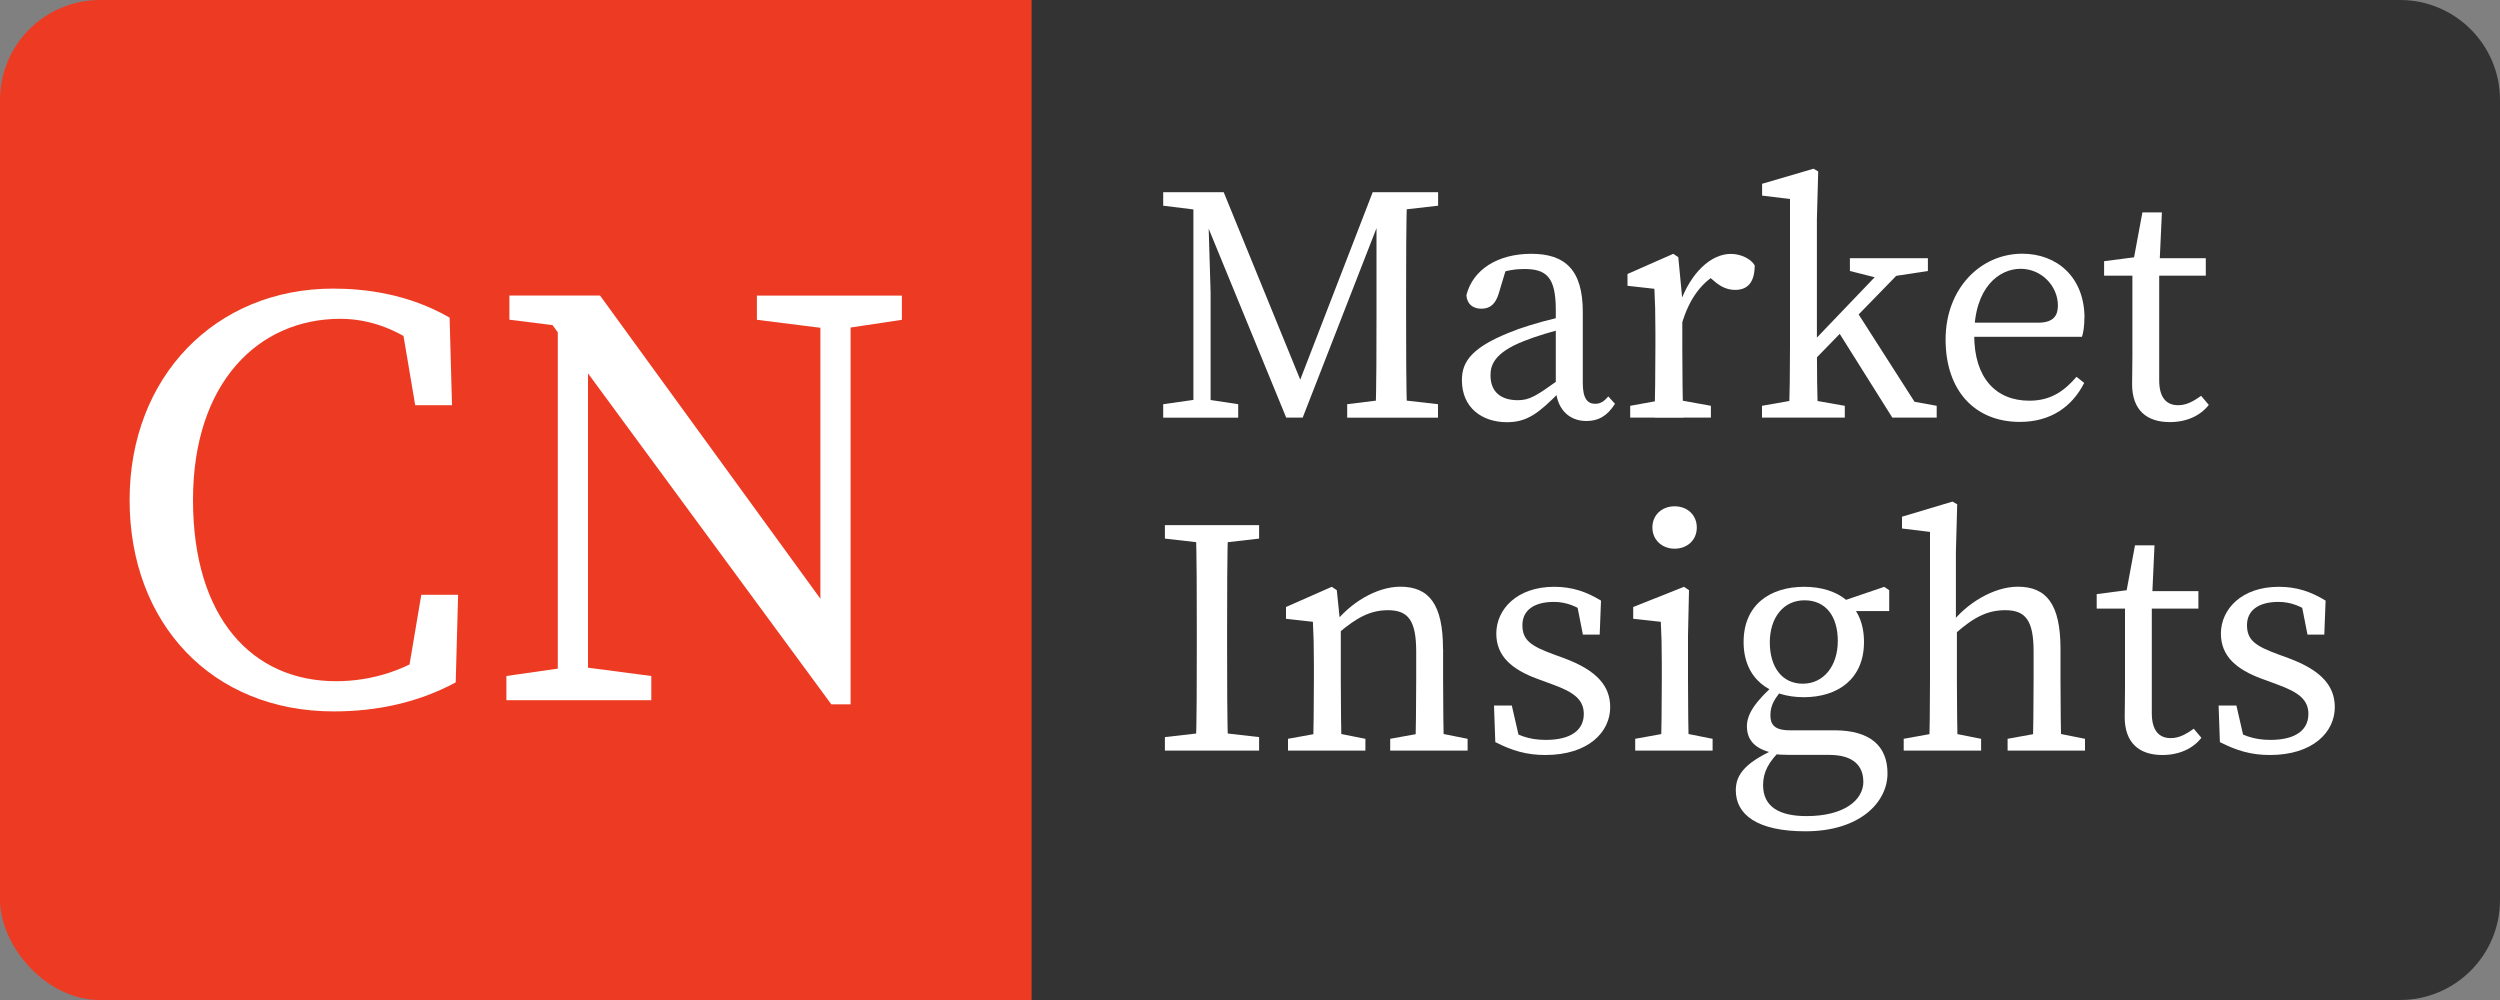 <?xml version="1.0" encoding="UTF-8"?>
<svg id="Layer_2" data-name="Layer 2" xmlns="http://www.w3.org/2000/svg" viewBox="0 0 250 100">
  <rect x="0" y="0" width="250" height="100" fill="#808080" stroke="none"/>
  <defs>
    <style>
      .cls-1, .cls-2 {
        fill: #fff;
      }

      .cls-2, .cls-3, .cls-4 {
        isolation: isolate;
      }

      .cls-3 {
        fill: #ed3b23;
      }

      .cls-4 {
        fill: #333;
      }
    </style>
  </defs>
  <g id="Layer_1-2" data-name="Layer 1">
    <g>
      <rect class="cls-3" width="118.54" height="100" rx="10" ry="10"/>
      <path class="cls-4" d="M103.16,0h136.84c5.52,0,10,4.48,10,10v80c0,5.52-4.48,10-10,10H103.16V0h0Z"/>
      <g>
        <path class="cls-1" d="M116.32,19.22h4.44v1.85h-.4l-4.04-.5v-1.35ZM116.32,40.42l3.53-.5h.67l3.3.5v1.35h-7.5v-1.35ZM119.35,19.22h1.41l.3,10.03v12.51h-1.72v-22.54ZM119.38,19.22h2.99l8.24,20.18h-1.14l7.8-20.18h1.78l-8.78,22.54h-1.65l-9.25-22.54ZM134.72,40.42l4.04-.5h.67l4.37.5v1.35h-9.08v-1.35ZM137.65,31.33v-12.11h3.06c-.1,3.4-.1,6.9-.1,10.43v1.68c0,3.47,0,6.96.1,10.43h-3.16c.1-3.4.1-6.9.1-10.43ZM139.1,19.22h4.71v1.35l-4.37.5h-.34v-1.85Z"/>
        <path class="cls-1" d="M151.71,32.95c1.41-.5,3.53-1.11,5.21-1.41v1.21c-1.51.3-3.5.94-4.51,1.35-3.03,1.18-3.36,2.46-3.36,3.43,0,1.78,1.18,2.49,2.73,2.49,1.18,0,1.85-.44,3.97-1.95l.67-.5.47.71-.98.98c-2.02,2.02-3.16,2.96-5.21,2.96-2.46,0-4.51-1.41-4.51-4.21,0-1.88,1.01-3.4,5.52-5.05ZM155.58,38.67v-7.67c0-3.3-.94-4.1-3.16-4.1-.77,0-1.78.1-3.03.61l1.35-1.04-.87,2.89c-.3.98-.81,1.51-1.72,1.51s-1.45-.5-1.51-1.35c.64-2.56,3.13-4.14,6.49-4.14s5.15,1.58,5.15,5.82v7.13c0,1.51.47,2.05,1.24,2.05.57,0,.94-.3,1.31-.74l.67.74c-.81,1.28-1.72,1.72-2.86,1.72-1.85,0-3.06-1.35-3.06-3.43Z"/>
        <path class="cls-1" d="M165.54,34.7v-1.58c0-1.85-.03-2.89-.1-4.24l-2.69-.3v-1.18l4.58-2.02.5.34.4,4.21v4.78c0,2.09.03,5.55.1,7.06h-2.89c.07-1.51.1-4.98.1-7.06ZM163.02,40.58l3.7-.67h.67l3.7.67v1.18h-8.07v-1.18ZM166.89,30.16h1.92l-.84.24c1.08-3.13,3.13-5.01,5.11-5.01.98,0,1.99.47,2.39,1.14,0,1.58-.61,2.46-1.95,2.46-.77,0-1.41-.3-2.02-.81l-.91-.77,1.65-.34c-2.09,1.08-3.3,2.76-4.07,5.35h-1.28v-2.25Z"/>
        <path class="cls-1" d="M181.35,16.87l.47.27-.13,4.78v12.78c0,2.35.03,4.71.1,7.06h-2.89c.07-2.35.1-4.71.1-7.06v-14.8l-2.79-.34v-1.18l5.15-1.51ZM184.48,40.58v1.18h-8.28v-1.18l3.8-.67h.67l3.8.67ZM191.34,25.82l-11,11.3v-1.95l8.95-9.35h2.05ZM189.97,39.91l3.7.67v1.18h-4.44l-5.62-8.95,1.88-1.95,6.63,10.36-2.15-1.31ZM188.05,27.87l-3.06-.77v-1.28h7.8v1.28l-3.73.57-1.01.2Z"/>
        <path class="cls-1" d="M208.44,31.8c0,.77-.1,1.45-.24,1.88h-12.41v-1.41h8.01c1.61,0,1.99-.77,1.99-1.72,0-1.92-1.61-3.67-3.73-3.67s-4.64,1.82-4.64,6.63c0,4.27,2.15,6.56,5.52,6.56,2.15,0,3.5-.98,4.71-2.39l.77.61c-1.21,2.39-3.36,3.9-6.43,3.9-4.51,0-7.43-3.13-7.43-8.24s3.5-8.58,7.67-8.58c3.47,0,6.22,2.35,6.22,6.43Z"/>
        <path class="cls-1" d="M217.82,40.52c.74,0,1.41-.3,2.29-.94l.77.91c-.84,1.08-2.22,1.72-3.9,1.72-2.32,0-3.77-1.21-3.77-3.8,0-.81.03-1.51.03-2.83v-8.01h-2.83v-1.45l4.17-.54-1.35,1.11,1.01-5.45h1.95l-.27,5.89v10.9c0,1.75.74,2.49,1.88,2.49ZM220.58,25.82v1.75h-5.99v-1.75h5.99Z"/>
        <path class="cls-2" d="M116.49,53.86v-1.35h9.42v1.35l-4.37.5h-.67l-4.37-.5ZM121.54,73.21l4.37.5v1.35h-9.42v-1.35l4.37-.5h.67ZM119.68,62.95c0-3.47,0-6.96-.1-10.43h3.23c-.1,3.4-.1,6.9-.1,10.43v1.68c0,3.47,0,6.96.1,10.43h-3.23c.1-3.4.1-6.9.1-10.43v-1.68Z"/>
        <path class="cls-2" d="M131.29,75.06c.07-1.51.1-4.98.1-7.06v-1.58c0-1.85-.03-2.89-.1-4.24l-2.69-.3v-1.18l4.58-2.02.5.34.4,3.9v5.08c0,2.09.03,5.55.1,7.06h-2.89ZM136.54,73.88v1.18h-7.74v-1.18l3.7-.67h.67l3.36.67ZM144.31,64.9v3.09c0,2.15.03,5.55.1,7.06h-2.89c.07-1.51.1-4.91.1-7.06v-2.83c0-3.13-.81-4.14-2.83-4.14-1.68,0-3.06.67-4.98,2.32h-.71v-1.51h1.72l-1.45.61c1.58-2.12,4.27-3.77,6.66-3.77,2.89,0,4.27,1.78,4.27,6.22ZM143.4,73.21l3.36.67v1.18h-7.74v-1.18l3.7-.67h.67Z"/>
        <path class="cls-2" d="M149.53,74.22l-.13-3.67h1.78l.91,3.97-1.65-.77v-1.14c1.18.91,2.46,1.38,4.14,1.38,2.59,0,3.8-1.04,3.8-2.59,0-1.45-1.01-2.19-3.13-2.96l-1.55-.57c-2.46-.91-4.07-2.22-4.07-4.51,0-2.42,2.05-4.68,5.79-4.68,1.82,0,3.23.5,4.68,1.38l-.13,3.4h-1.68l-.67-3.4,1.21.54v.87c-1.08-.84-2.22-1.28-3.43-1.28-2.09,0-3.16.91-3.16,2.32,0,1.51.84,2.09,3.13,2.93l1.01.37c3.36,1.24,4.64,2.83,4.64,4.91,0,2.49-2.19,4.78-6.49,4.78-1.88,0-3.33-.44-4.98-1.28Z"/>
        <path class="cls-2" d="M166.08,75.06c.07-1.51.1-4.98.1-7.06v-1.58c0-1.85-.03-2.89-.1-4.24l-2.76-.3v-1.18l5.08-2.02.5.34-.1,4.54v4.44c0,2.09.03,5.55.1,7.06h-2.83ZM171.26,73.88v1.18h-7.74v-1.18l3.7-.67h.67l3.36.67ZM165.24,52.75c0-1.28.98-2.12,2.22-2.12s2.22.84,2.22,2.12-.98,2.12-2.22,2.12-2.22-.87-2.22-2.12Z"/>
        <path class="cls-2" d="M186.33,78.15c0-1.51-.94-2.66-3.4-2.66h-3.97c-.57,0-1.18-.03-1.68-.1v-.1c-1.72-.37-2.59-1.24-2.59-2.66,0-1.18.77-2.46,3.06-4.44l.74.5c-1.01,1.08-1.45,1.82-1.45,2.83,0,.91.37,1.51,1.95,1.51h4.44c3.6,0,5.32,1.58,5.32,4.31,0,2.89-2.76,5.79-8.21,5.79-4.84,0-6.96-1.68-6.96-4.1,0-1.65,1.04-2.89,4.44-4.34l.17.2c-1.35,1.31-1.88,2.32-1.88,3.63,0,2.22,1.72,3.09,4.34,3.09,3.7,0,5.69-1.55,5.69-3.47ZM180.41,58.68c3.43,0,5.99,1.82,5.99,5.52s-2.62,5.52-6.02,5.52-6.02-1.82-6.02-5.52,2.62-5.52,6.06-5.52ZM176.98,64.23c0,2.46,1.21,4.14,3.3,4.14s3.5-1.78,3.5-4.27-1.21-4.07-3.33-4.07-3.47,1.75-3.47,4.21ZM188.42,58.68l.5.34v2.09h-4.95v-.91l4.44-1.51Z"/>
        <path class="cls-2" d="M192.99,53.19l-2.79-.34v-1.18l5.05-1.51.47.27-.13,4.78v7.13l.1.44v5.21c0,2.09.03,5.55.1,7.06h-2.89c.07-1.51.1-4.98.1-7.06v-14.8ZM198.11,73.88v1.18h-7.74v-1.18l3.7-.67h.67l3.36.67ZM206.05,64.9v3.09c0,2.15.03,5.55.1,7.06h-2.89c.07-1.51.1-4.91.1-7.06v-2.83c0-3.13-.81-4.14-2.83-4.14-1.68,0-3.06.61-4.98,2.32h-.71v-1.51h1.72l-1.51.61c1.58-2.12,4.34-3.77,6.73-3.77,2.89,0,4.27,1.78,4.27,6.22ZM205.14,73.21l3.36.67v1.18h-7.74v-1.18l3.7-.67h.67Z"/>
        <path class="cls-2" d="M217.08,73.81c.74,0,1.41-.3,2.29-.94l.77.91c-.84,1.08-2.22,1.72-3.9,1.72-2.32,0-3.77-1.21-3.77-3.8,0-.81.03-1.51.03-2.83v-8.01h-2.83v-1.45l4.17-.54-1.35,1.11,1.01-5.45h1.95l-.27,5.89v10.9c0,1.75.74,2.49,1.88,2.49ZM219.84,59.11v1.75h-5.99v-1.75h5.99Z"/>
        <path class="cls-2" d="M221.99,74.22l-.13-3.67h1.78l.91,3.97-1.65-.77v-1.14c1.18.91,2.46,1.38,4.14,1.38,2.59,0,3.8-1.04,3.8-2.59,0-1.45-1.01-2.19-3.13-2.96l-1.55-.57c-2.46-.91-4.07-2.22-4.07-4.51,0-2.42,2.05-4.68,5.79-4.68,1.82,0,3.23.5,4.68,1.38l-.13,3.4h-1.68l-.67-3.4,1.21.54v.87c-1.08-.84-2.22-1.28-3.43-1.28-2.09,0-3.16.91-3.16,2.32,0,1.51.84,2.09,3.13,2.93l1.01.37c3.36,1.24,4.64,2.83,4.64,4.91,0,2.49-2.19,4.78-6.49,4.78-1.88,0-3.33-.44-4.98-1.28Z"/>
      </g>
      <g>
        <path class="cls-1" d="M44.36,64.25v3.32l-3.74.85,1.51-8.94h3.68l-.24,8.76c-3.8,2.05-7.97,2.9-12.2,2.9-12.2,0-20.41-8.82-20.41-21.14s8.58-21.14,20.35-21.14c3.26,0,7.55.54,11.65,2.9l.24,8.76h-3.68l-1.51-8.94,3.74.85v3.68c-3.44-3.2-6.82-4.23-9.72-4.23-8.15,0-14.73,6.34-14.73,18.12s5.92,18.12,14.31,18.12c3.44,0,7.31-1.03,10.75-3.86Z"/>
        <path class="cls-1" d="M50.64,67.6l6.34-.91h1.21l6.94.91v2.42h-14.49v-2.42ZM54.45,31.43l3.74,1.45-7.25-.91v-2.42h9.06l25.06,34.48v6.4h-1.93l-28.68-39.01ZM55.78,29.56l3.02,2.42v38.04h-3.02V29.56ZM75.7,29.56h14.49v2.42l-6.04.91h-1.21l-7.25-.91v-2.42ZM82.04,29.56h3.02v40.88l-3.02-3.02V29.56Z"/>
      </g>
    </g>
  </g>
</svg>